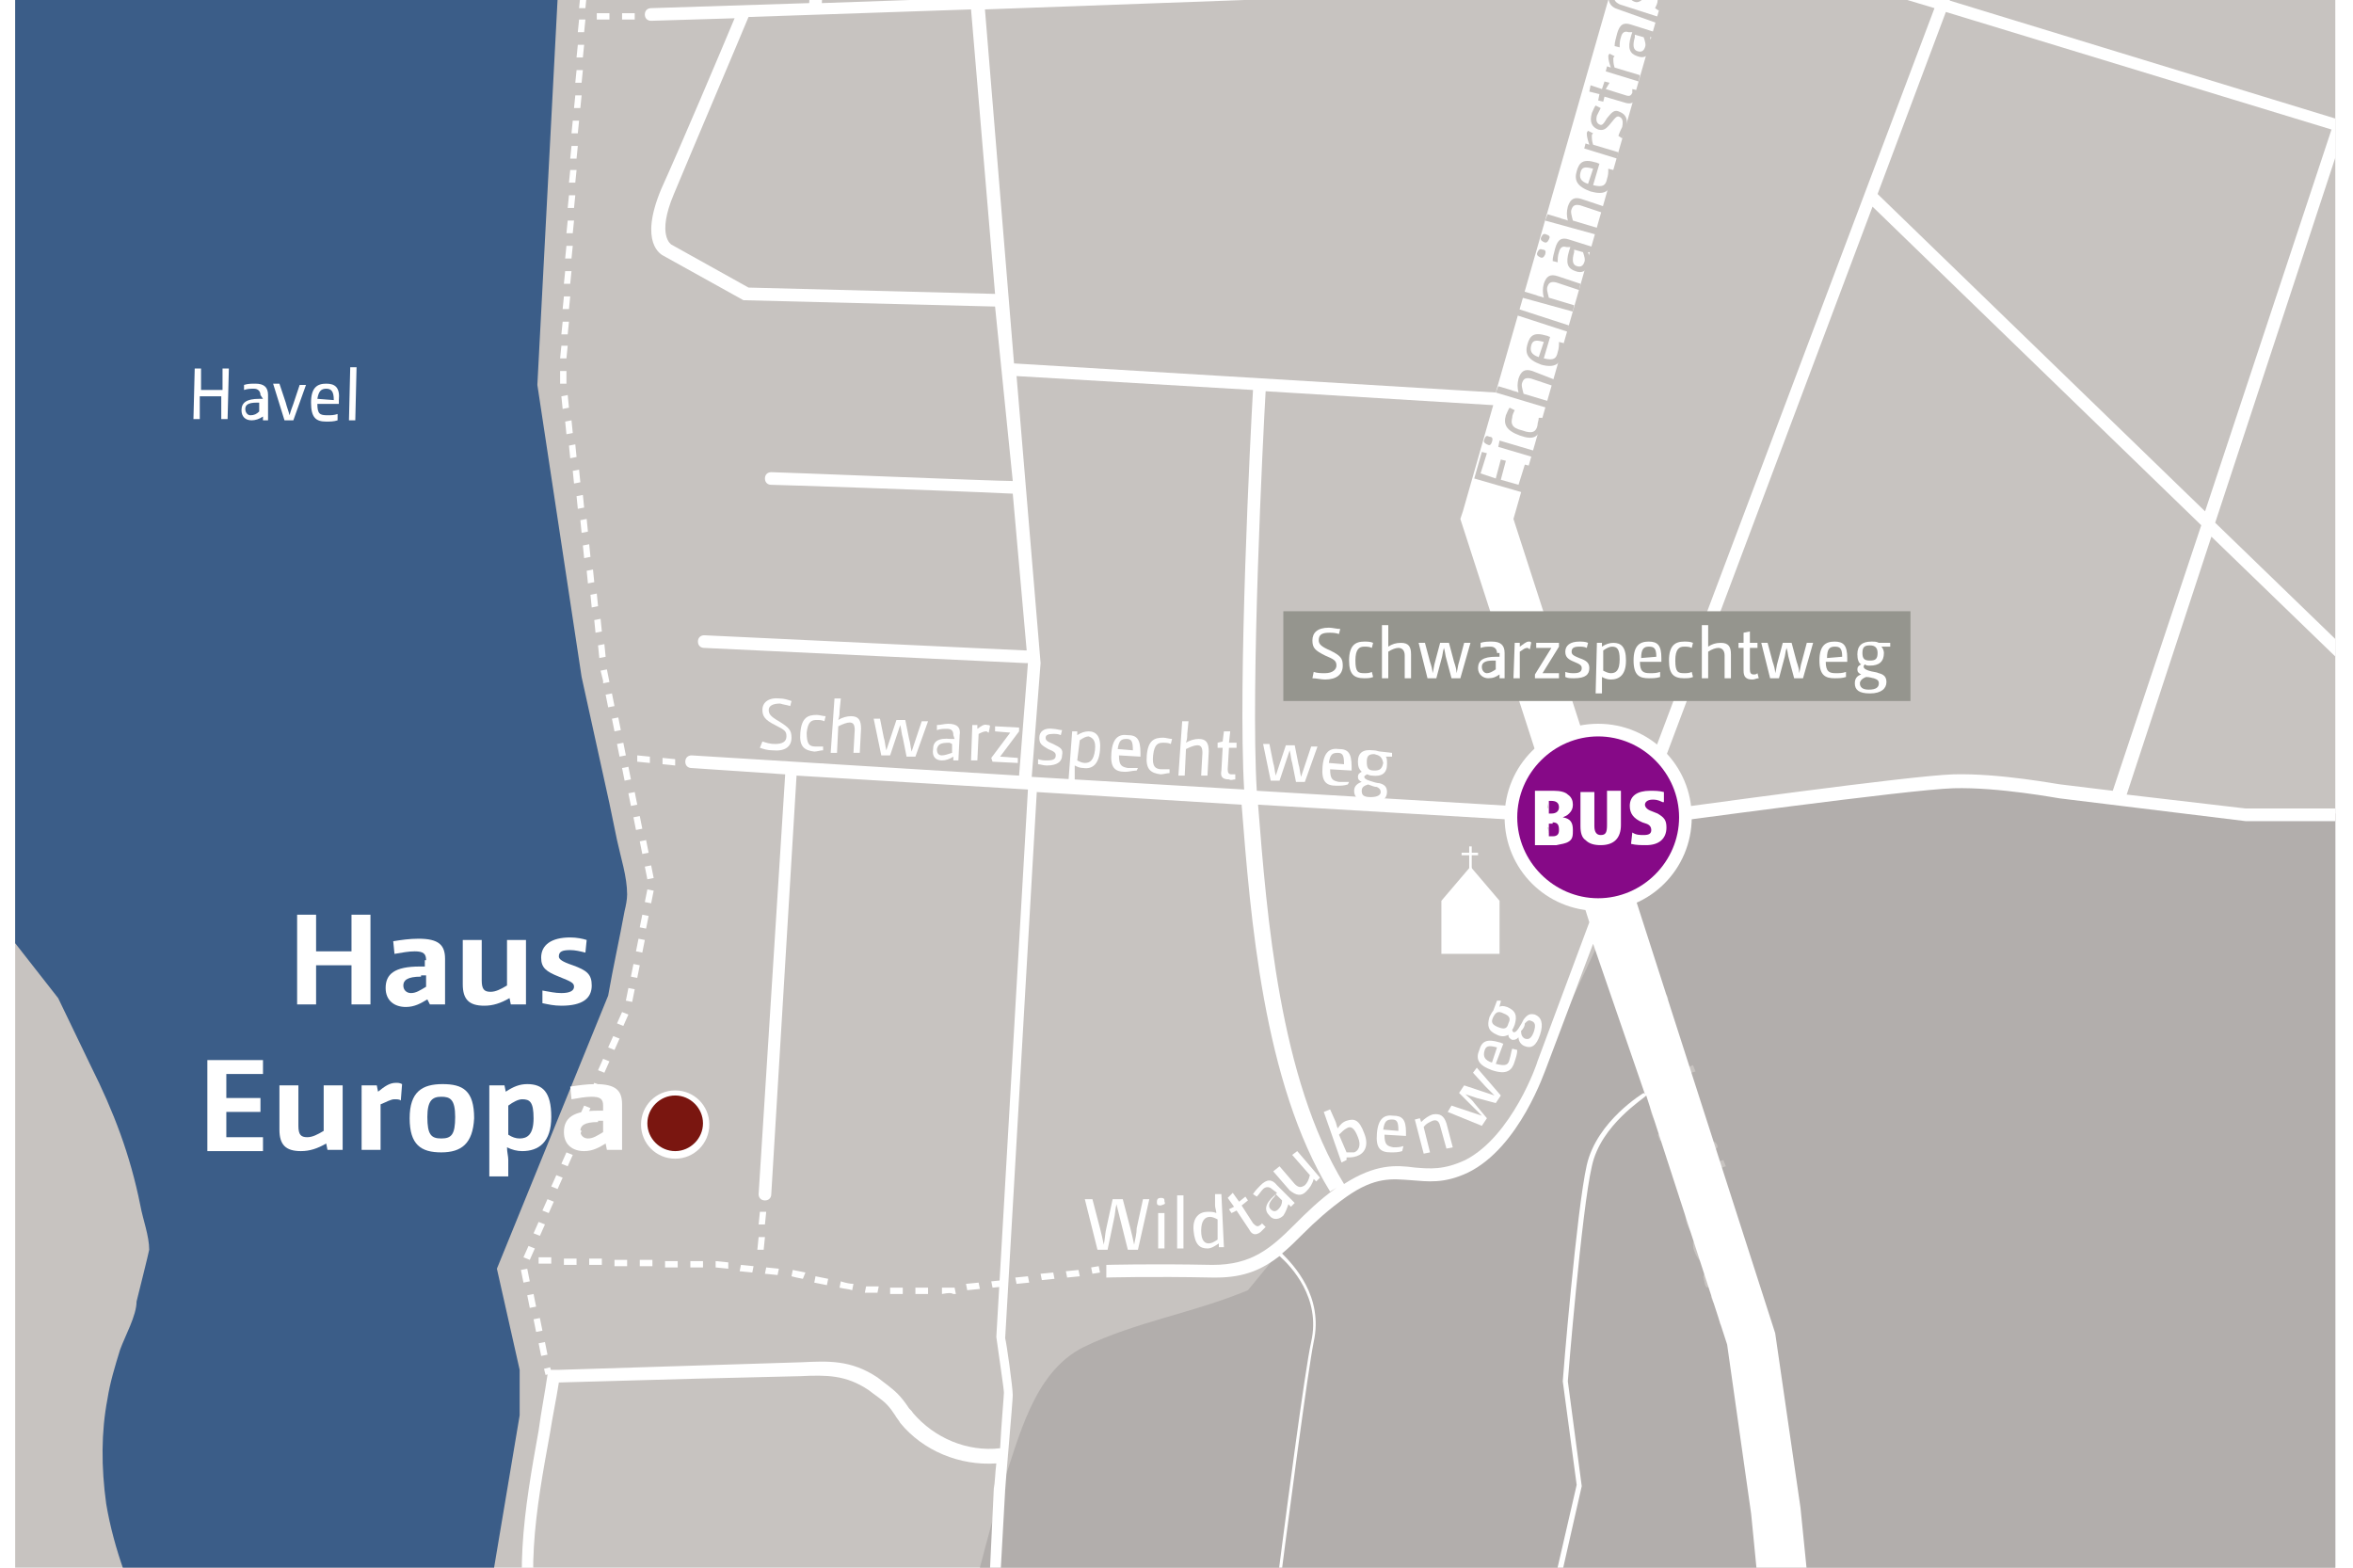 <?xml version="1.0" encoding="UTF-8"?>
<svg preserveAspectRatio="xMidYMid slice" width="800px" height="533px" xmlns="http://www.w3.org/2000/svg" xmlns:xlink="http://www.w3.org/1999/xlink" version="1.1" x="0px" y="0px" viewBox="0 0 186.1 147.9" style="enable-background:new 0 0 186.1 147.9;" xml:space="preserve">
<style type="text/css">
	.st0{clip-path:url(#SVGID_2_);}
	.st1{fill:none;}
	.st2{fill:#FFFFFF;}
	.st3{fill:#3B5D88;}
	.st4{fill:#C7C3C0;}
	.st5{fill:#7A1610;}
	.st6{fill:#860987;}
	.st7{fill:#95958E;}
	.st8{clip-path:url(#SVGID_4_);}
	.st9{fill:#B2AEAC;}
	.st10{clip-path:url(#SVGID_6_);}
	.st11{fill:#C7C3C0;stroke:#FFFFFF;stroke-width:0.5;stroke-miterlimit:10;}
	.st12{fill:none;stroke:#FFFFFF;stroke-width:4;stroke-miterlimit:10;}
	.st13{fill:none;stroke:#FFFFFF;stroke-miterlimit:10;}
	.st14{fill:none;stroke:#FFFFFF;stroke-linecap:round;stroke-miterlimit:10;}
	.st15{fill:none;stroke:#FFFFFF;stroke-linecap:round;stroke-linejoin:round;stroke-miterlimit:10;}
	.st16{fill:none;stroke:#FFFFFF;stroke-width:0.25;stroke-miterlimit:10;}
	.st17{fill:none;stroke:#FFFFFF;stroke-width:2;}
	.st18{fill:#7A1610;stroke:#FFFFFF;stroke-width:0.5;stroke-miterlimit:10;}
	.st19{fill:#7A1610;stroke:#FFFFFF;stroke-width:0.5;}
	.st20{fill:none;stroke:#FFFFFF;stroke-width:0.5;stroke-miterlimit:10;}
	.st21{fill:none;stroke:#FFFFFF;stroke-width:0.5;stroke-miterlimit:10;stroke-dasharray:0.994,0.994,0.994,0.994;}
	
		.st22{fill:none;stroke:#FFFFFF;stroke-width:0.5;stroke-miterlimit:10;stroke-dasharray:0.994,0.994,0.994,0.994,0.994,0.994;}
	.st23{fill:#FFFFFF;stroke:#FFFFFF;stroke-width:0.381;}
	.st24{fill:none;stroke:#FFFFFF;stroke-width:0.25;}
	.st25{fill:none;stroke:#FFFFFF;stroke-width:0.5;stroke-miterlimit:10;stroke-dasharray:1,1,1,1,1,1;}
</style>
<g id="Hintergrund">
</g>
<g id="Ebene_1">
	<g>
		<defs>
			<rect id="SVGID_3_" x="1.2" y="1.5" width="183.5" height="145.1"></rect>
		</defs>
		<clipPath id="SVGID_2_">
			<use xlink:href="#SVGID_3_" style="overflow:visible;"></use>
		</clipPath>
		<g class="st0">
			<g>
				<rect x="-2.2" y="-1.9" class="st4" width="190.3" height="152"></rect>
				<path class="st2" d="M188.4,150.4H-2.4V-2.1h190.8V150.4z M-1.9,149.9h189.8V-1.6H-1.9V149.9z"></path>
			</g>
			<g>
				<path class="st9" d="M189.6,76.3h-12.1l-23.1-2.5l-27.2,3.4l-0.9,9.6l-3.8,8.1l-4.1,7.4l-4.2,2.4h-5l-6.8,4.8      c0,0-3.7,4.5-3.7,4.5c-4.3,1.8-8.9,2.5-13,4.5c-4,2-5.1,7.2-6.5,11.2c-0.3,0.9-2.3,8.5-2.3,8.5l-5.2,13.9l121.2,2L189.6,76.3z"></path>
			</g>
			<g>
				<path class="st3" d="M-12.7-7.2h57.8l-2.6,49.6L46,65.5c0,0,2.2,10,2.2,10c0.2,1,0.4,1.9,0.6,2.9c0.3,1.4,0.8,2.9,0.8,4.3      c0,0.4-0.1,0.9-0.2,1.3c-0.4,2.2-0.9,4.4-1.3,6.7l-8.8,21.6l1.8,8v3.6l-2.3,13.7c0,0,2.5,8.1,2.5,8.1c1.3,4.1,3.1,8,5,11.8      c0.9,1.8,1.7,3.6,2.6,5.4c0.4,0.9,0.8,2.4,1.4,3.1c0,0,5.7,6.7,5.7,6.7l1,6.1l-28.8-9.6c0,0-4.9-4.7-5-4.8      c-1-0.9-1.3-3.3-1.6-4.6c-0.2-0.8-0.3-1.7-0.5-2.5c0-0.3,0-1-0.2-1.2c0,0-1.7-2-1.7-2l-1.9-1.2l-20-0.7v-3.6l18.5,0.8l0.9-1.4      l-1.2-1.3c-2.3-3.5-4.5-6.6-5.7-10.5c-0.6-1.7-1.1-3.5-1.4-5.3C8,128,8,125.2,8.5,122.6c0.2-1.3,0.6-2.6,1-3.9      c0.4-1.1,1.3-2.7,1.3-3.8c0,0,1-4,1-4.1c0-1.1-0.5-2.4-0.7-3.5c-0.8-4-2.1-7.4-3.9-11c0,0-2.6-5.4-2.6-5.4l-3.6-4.6l-3.5-3.4      L-12.7-7.2z"></path>
			</g>
			<g>
				<path class="st2" d="M15.4,41.1l0.5,0l0,1.7l1.7,0l0-1.7l0.5,0l-0.1,4l-0.5,0l0-1.8l-1.7,0l0,1.8l-0.5,0L15.4,41.1z"></path>
				<path class="st2" d="M20.6,43.2c0-0.3-0.2-0.5-0.5-0.5c-0.3,0-0.5,0-0.8,0.1l0-0.4c0.3-0.1,0.6-0.1,0.9-0.1c0.7,0,1,0.3,1,0.9      l0,2l-0.4,0l0-0.3c-0.3,0.2-0.6,0.3-0.9,0.3c-0.5,0-0.8-0.3-0.8-0.8c0-0.6,0.4-0.9,1.4-0.9l0.3,0L20.6,43.2z M20.3,43.8      c-0.7,0-0.9,0.2-0.9,0.5c0,0.3,0.2,0.5,0.4,0.5c0.3,0,0.5-0.1,0.7-0.3l0-0.7L20.3,43.8z"></path>
				<path class="st2" d="M21.6,42.3l0.5,0l0.5,1.5c0.1,0.4,0.2,0.6,0.3,1h0c0.1-0.4,0.2-0.6,0.3-0.9l0.5-1.5l0.5,0l-1,2.8l-0.7,0      L21.6,42.3z"></path>
				<path class="st2" d="M26.7,45.2c-0.3,0.1-0.6,0.1-0.9,0.1c-0.8,0-1.2-0.3-1.2-1.5c0-1.2,0.5-1.5,1.2-1.5c0.7,0,1.1,0.3,1,1.3      c0,0.1,0,0.2,0,0.3l-1.7,0c0,0.8,0.2,0.9,0.8,0.9c0.3,0,0.5,0,0.8-0.1L26.7,45.2z M26.4,43.6c0-0.7-0.2-0.9-0.6-0.9      c-0.4,0-0.6,0.2-0.7,0.8L26.4,43.6z"></path>
				<path class="st2" d="M27.7,41l0.5,0l-0.1,4.2l-0.5,0L27.7,41z"></path>
			</g>
			<g>
				<path class="st4" d="M130.3,86.1l0.6,2l-0.4,0.1l-0.5-1.5l-1.2,0.4l0.4,1.4l-0.4,0.1l-0.4-1.4l-1.7,0.6l-0.2-0.5L130.3,86.1z"></path>
				<path class="st4" d="M130.1,89.1l0.1,0.4l-0.3,0.1c0.3,0.2,0.5,0.4,0.6,0.6c0,0.1,0,0.2,0,0.2l-0.5,0.1c0-0.1,0-0.2,0-0.2      c0-0.2-0.2-0.3-0.5-0.5l-2,0.7l-0.2-0.5L130.1,89.1z"></path>
				<path class="st4" d="M130.7,90.9l0.2,0.5l-2.7,0.9l-0.2-0.5L130.7,90.9z M131.3,91c-0.1-0.2,0-0.3,0.2-0.4s0.3,0,0.4,0.2      c0.1,0.2,0,0.3-0.2,0.4C131.5,91.3,131.4,91.2,131.3,91z"></path>
				<path class="st4" d="M129.1,95c-0.2-0.3-0.3-0.5-0.4-0.8c-0.2-0.7-0.2-1.2,1-1.6c1.1-0.4,1.6,0,1.8,0.7s0.1,1.1-0.9,1.4      c-0.1,0-0.2,0.1-0.3,0.1l-0.5-1.6c-0.8,0.3-0.8,0.5-0.6,1c0.1,0.3,0.2,0.5,0.3,0.7L129.1,95z M130.5,94.2      c0.7-0.2,0.8-0.4,0.6-0.8c-0.1-0.4-0.4-0.6-1-0.4L130.5,94.2z"></path>
				<path class="st4" d="M130.2,97.5c-0.3-0.2-0.5-0.5-0.6-0.8c-0.2-0.6,0-1,1.1-1.4c1.1-0.3,1.6,0.1,1.8,0.7c0.1,0.2,0.1,0.5,0,0.7      l0,0c0.2-0.1,0.4-0.2,0.6-0.2l0.8-0.3l0.2,0.5l-4,1.3l-0.1-0.4L130.2,97.5z M132,96.8c0-0.2,0.1-0.4,0-0.6      c-0.1-0.4-0.4-0.6-1.2-0.4c-0.8,0.3-0.9,0.5-0.8,0.9c0.1,0.2,0.2,0.4,0.5,0.6L132,96.8z"></path>
				<path class="st4" d="M131,100.8c-0.2-0.3-0.3-0.5-0.4-0.8c-0.2-0.7-0.2-1.2,1-1.6c1.1-0.4,1.6,0,1.8,0.7      c0.2,0.7,0.1,1.1-0.9,1.4c-0.1,0-0.2,0.1-0.3,0.1l-0.5-1.6c-0.8,0.3-0.8,0.5-0.6,1c0.1,0.3,0.2,0.5,0.3,0.7L131,100.8z       M132.4,100c0.7-0.2,0.8-0.4,0.6-0.8c-0.1-0.4-0.4-0.5-1-0.4L132.4,100z"></path>
				<path class="st4" d="M133.9,100.8l0.1,0.4l-0.3,0.1c0.3,0.2,0.5,0.4,0.6,0.6c0,0.1,0,0.2,0,0.2l-0.5,0.1c0-0.1,0-0.2,0-0.2      c0-0.2-0.2-0.3-0.5-0.5l-2,0.7l-0.2-0.5L133.9,100.8z"></path>
				<path class="st4" d="M134.5,102.7l0.2,0.5L132,104l-0.2-0.5L134.5,102.7z M135.2,102.7c-0.1-0.2,0-0.3,0.2-0.4      c0.2-0.1,0.3,0,0.4,0.2c0.1,0.2,0,0.3-0.2,0.4C135.3,103,135.2,103,135.2,102.7z"></path>
				<path class="st4" d="M136.3,103.7l0.2,0.5l-2.5,0.8l1.5,0.6l0.2,0.6l-1.6-0.7l-1.1,1.6l-0.2-0.6l1-1.4l-1.3,0.4l-0.2-0.5      L136.3,103.7z"></path>
				<path class="st4" d="M133.8,109.5c-0.2-0.3-0.3-0.5-0.4-0.8c-0.2-0.7-0.2-1.2,1-1.6c1.1-0.4,1.6,0,1.8,0.7      c0.2,0.7,0.1,1.1-0.9,1.4c-0.1,0-0.2,0.1-0.3,0.1l-0.5-1.6c-0.8,0.3-0.8,0.5-0.6,1c0.1,0.3,0.2,0.5,0.3,0.7L133.8,109.5z       M135.2,108.6c0.7-0.2,0.8-0.4,0.6-0.8c-0.1-0.4-0.4-0.5-1-0.4L135.2,108.6z"></path>
				<path class="st4" d="M134.4,110.1c0,0.3,0.1,0.5,0.1,0.7c0.1,0.4,0.4,0.6,0.6,0.5c0.2-0.1,0.2-0.2,0.3-0.8c0-0.6,0.1-0.8,0.5-1      c0.5-0.2,0.9,0.1,1.1,0.8c0.1,0.2,0.1,0.5,0.1,0.7l-0.4,0.1c0-0.2,0-0.4-0.1-0.6c-0.1-0.4-0.3-0.5-0.5-0.4      c-0.2,0.1-0.2,0.2-0.3,0.7c0,0.6-0.1,0.9-0.6,1c-0.5,0.2-0.9-0.1-1.2-0.9c-0.1-0.2-0.1-0.5-0.1-0.7L134.4,110.1z"></path>
				<path class="st4" d="M137.4,111.8l0.8-0.3l0.2,0.5l-0.9,0.3l0.2,0.6l-0.4,0.1l-0.2-0.6l-1.6,0.5c-0.3,0.1-0.3,0.2-0.3,0.4      c0,0.1,0.1,0.2,0.2,0.3l-0.4,0.2c-0.1-0.1-0.2-0.3-0.2-0.5c-0.2-0.5,0-0.7,0.4-0.9l1.7-0.6l-0.1-0.4l0.4-0.1L137.4,111.8z"></path>
				<path class="st4" d="M138,113.6l0.1,0.4l-0.3,0.1c0.3,0.2,0.5,0.4,0.6,0.6c0,0.1,0,0.2,0,0.2L138,115c0-0.1,0-0.2,0-0.2      c0-0.2-0.2-0.3-0.5-0.5l-2,0.7l-0.2-0.5L138,113.6z"></path>
				<path class="st4" d="M136,116.5c-0.1-0.3,0-0.3,0.2-0.4c0.2-0.1,0.3,0,0.4,0.2c0.1,0.3,0,0.3-0.2,0.4      C136.1,116.8,136,116.7,136,116.5z"></path>
			</g>
			<g>
				<path class="st2" d="M60.3,70.6c0.3,0.1,0.6,0.2,1,0.2c0.6,0,0.9-0.2,0.9-0.6c0-0.4-0.1-0.5-0.9-0.9c-0.8-0.4-1-0.7-1-1.2      c0-0.6,0.5-1,1.4-0.9c0.3,0,0.6,0.1,0.9,0.2l-0.1,0.4c-0.3-0.1-0.5-0.1-0.8-0.2c-0.6,0-0.9,0.2-0.9,0.5c0,0.3,0.1,0.5,0.8,0.9      c0.8,0.5,1,0.7,1,1.3c0,0.7-0.5,1.1-1.5,1c-0.4,0-0.7-0.1-1-0.2L60.3,70.6z"></path>
				<path class="st2" d="M65.1,71.3c-0.2,0-0.5,0.1-0.7,0.1c-0.8-0.1-1.2-0.4-1.1-1.5c0.1-1.2,0.6-1.4,1.3-1.4      c0.2,0,0.5,0.1,0.7,0.1L65.2,69c-0.2-0.1-0.4-0.1-0.6-0.1c-0.4,0-0.7,0.1-0.8,1C63.8,70.8,64,71,64.5,71c0.2,0,0.4,0,0.6,0      L65.1,71.3z"></path>
				<path class="st2" d="M66,67.2l0.5,0l-0.1,1c0,0.2,0,0.4-0.1,0.7l0,0c0.3-0.2,0.7-0.3,1-0.3c0.6,0,0.8,0.3,0.8,1l-0.1,1.9l-0.5,0      l0.1-1.8c0-0.4-0.1-0.6-0.4-0.6c-0.2,0-0.5,0.1-0.9,0.3l-0.1,2.1l-0.5,0L66,67.2z"></path>
				<path class="st2" d="M69.1,68.8l0.5,0l0.3,1.5c0.1,0.3,0.1,0.6,0.2,1h0c0.1-0.3,0.2-0.6,0.3-0.9l0.5-1.5l0.7,0l0.3,1.5      c0.1,0.3,0.1,0.6,0.2,1h0c0.1-0.3,0.2-0.6,0.3-0.9l0.5-1.5l0.5,0l-1,2.8l-0.7,0l-0.3-1.5c-0.1-0.3-0.1-0.6-0.2-1h0      c-0.1,0.3-0.2,0.6-0.3,0.9l-0.5,1.5l-0.7,0L69.1,68.8z"></path>
				<path class="st2" d="M75.4,70.1c0-0.3-0.1-0.5-0.5-0.5c-0.3,0-0.5,0-0.8,0.1l0-0.4c0.3,0,0.6-0.1,0.9-0.1c0.7,0,1,0.3,0.9,0.9      l-0.1,2l-0.4,0l0-0.3c-0.3,0.2-0.6,0.3-0.9,0.3c-0.5,0-0.8-0.3-0.7-0.9c0-0.6,0.4-0.9,1.4-0.8l0.3,0L75.4,70.1z M75.1,70.7      c-0.7,0-0.9,0.1-1,0.5c0,0.3,0.1,0.5,0.4,0.5c0.2,0,0.5-0.1,0.8-0.2l0-0.7L75.1,70.7z"></path>
				<path class="st2" d="M76.9,69.3l0.4,0l0,0.3c0.3-0.2,0.5-0.4,0.8-0.3c0.1,0,0.2,0,0.2,0.1l-0.1,0.5c-0.1,0-0.1-0.1-0.2-0.1      c-0.2,0-0.4,0.1-0.6,0.2l-0.1,2.1l-0.5,0L76.9,69.3z"></path>
				<path class="st2" d="M78.4,71.9l1.5-2l-1.2-0.1l0-0.4l1.9,0.1l0,0.3l-1.5,2l1.4,0.1l0,0.4l-2-0.1L78.4,71.9z"></path>
				<path class="st2" d="M82.1,72c0.3,0.1,0.5,0.1,0.7,0.1c0.5,0,0.7-0.1,0.7-0.4c0-0.2-0.1-0.3-0.6-0.5c-0.5-0.3-0.7-0.4-0.7-0.9      c0-0.5,0.4-0.8,1.1-0.7c0.2,0,0.5,0.1,0.7,0.1l-0.1,0.4c-0.2-0.1-0.4-0.1-0.6-0.1c-0.4,0-0.6,0.1-0.6,0.3c0,0.2,0.1,0.3,0.6,0.5      c0.6,0.3,0.8,0.4,0.7,0.9c0,0.5-0.4,0.8-1.2,0.8c-0.3,0-0.5-0.1-0.7-0.1L82.1,72z"></path>
				<path class="st2" d="M84.8,69.8l0.4,0l0,0.3c0.3-0.2,0.6-0.3,0.9-0.3c0.6,0,1,0.4,0.9,1.5c-0.1,1.1-0.6,1.5-1.3,1.4      c-0.3,0-0.5-0.1-0.7-0.2l0,0c0,0.2,0,0.4,0,0.6l0,0.7l-0.5,0L84.8,69.8z M85.2,72.1c0.2,0.1,0.4,0.2,0.6,0.2      c0.4,0,0.7-0.2,0.8-1c0.1-0.8-0.2-1-0.5-1.1c-0.2,0-0.4,0.1-0.7,0.3L85.2,72.1z"></path>
				<path class="st2" d="M89.9,72.9c-0.3,0-0.6,0.1-0.9,0.1c-0.8,0-1.2-0.3-1.1-1.5c0.1-1.2,0.6-1.5,1.3-1.4c0.7,0,1,0.3,1,1.4      c0,0.1,0,0.2,0,0.3l-1.7-0.1c0,0.8,0.2,0.9,0.7,1c0.3,0,0.5,0,0.8,0L89.9,72.9z M89.6,71.3c0-0.7-0.1-0.9-0.5-0.9      c-0.4,0-0.6,0.1-0.7,0.8L89.6,71.3z"></path>
				<path class="st2" d="M92.5,73.1c-0.2,0-0.5,0.1-0.7,0.1c-0.8-0.1-1.2-0.4-1.1-1.5c0.1-1.2,0.6-1.4,1.3-1.4      c0.2,0,0.5,0.1,0.7,0.1l-0.1,0.4c-0.2-0.1-0.4-0.1-0.6-0.1c-0.4,0-0.7,0.1-0.8,1c-0.1,0.9,0.2,1.1,0.7,1.1c0.2,0,0.4,0,0.6,0      L92.5,73.1z"></path>
				<path class="st2" d="M93.5,69l0.5,0l-0.1,1c0,0.2,0,0.4-0.1,0.7l0,0c0.3-0.2,0.7-0.3,1-0.3c0.6,0,0.8,0.3,0.8,1l-0.1,1.9l-0.5,0      l0.1-1.8c0-0.4-0.1-0.6-0.4-0.6c-0.2,0-0.5,0.1-0.9,0.3l-0.1,2.1l-0.5,0L93.5,69z"></path>
				<path class="st2" d="M96.7,70.6l0.1-0.8l0.5,0l-0.1,0.9l0.6,0l0,0.4l-0.6,0l-0.1,1.7c0,0.3,0.1,0.4,0.3,0.4c0.1,0,0.2,0,0.3,0      l0,0.4c-0.2,0-0.3,0.1-0.5,0c-0.5,0-0.7-0.2-0.6-0.7l0.1-1.8l-0.4,0l0-0.4L96.7,70.6z"></path>
				<path class="st2" d="M99.9,70.8l0.5,0l0.3,1.5c0.1,0.3,0.1,0.6,0.2,1h0c0.1-0.3,0.2-0.6,0.3-0.9l0.5-1.5l0.7,0l0.3,1.5      c0.1,0.3,0.1,0.6,0.2,1h0c0.1-0.3,0.2-0.6,0.3-0.9l0.5-1.5l0.5,0l-1,2.8l-0.7,0l-0.3-1.5c-0.1-0.3-0.1-0.6-0.2-1h0      c-0.1,0.3-0.2,0.6-0.3,0.9l-0.5,1.5l-0.7,0L99.9,70.8z"></path>
				<path class="st2" d="M106.6,74c-0.3,0.1-0.6,0.1-0.9,0.1c-0.8,0-1.2-0.3-1.1-1.5c0.1-1.2,0.6-1.5,1.3-1.4c0.7,0,1,0.3,1,1.4      c0,0.1,0,0.2,0,0.3l-1.7-0.1c0,0.8,0.2,0.9,0.7,1c0.3,0,0.5,0,0.8,0L106.6,74z M106.3,72.4c0-0.7-0.1-0.9-0.5-0.9      c-0.4,0-0.6,0.1-0.7,0.8L106.3,72.4z"></path>
				<path class="st2" d="M110.1,71.8c-0.2,0-0.3,0-0.5,0c0.1,0.1,0.1,0.3,0.1,0.6c0,0.7-0.4,1-1.2,0.9c-0.2,0-0.3-0.1-0.4-0.1      c-0.1,0.1-0.2,0.1-0.2,0.2c0,0.1,0.1,0.2,0.4,0.3c0.3,0.1,0.6,0.2,0.8,0.2c0.4,0.1,0.6,0.3,0.6,0.7c0,0.5-0.4,0.9-1.4,0.8      c-0.9-0.1-1.2-0.4-1.2-0.9c0-0.4,0.3-0.6,0.6-0.7c-0.2-0.1-0.3-0.2-0.3-0.4c0-0.2,0.1-0.3,0.3-0.4c-0.2-0.2-0.3-0.4-0.3-0.8      c0-0.7,0.4-1,1.2-0.9c0.3,0,0.4,0.1,0.6,0.1l0.9,0.1L110.1,71.8z M108.2,74c-0.3,0.1-0.5,0.2-0.5,0.5c0,0.3,0.1,0.5,0.7,0.5      c0.6,0,0.8-0.2,0.8-0.4c0-0.2-0.1-0.3-0.3-0.4C108.7,74.2,108.5,74.1,108.2,74z M108.7,71.6c-0.4,0-0.6,0.1-0.6,0.6      c0,0.5,0.1,0.7,0.6,0.7c0.4,0,0.6-0.1,0.7-0.6C109.3,71.8,109.1,71.7,108.7,71.6z"></path>
			</g>
			<g>
				<path class="st2" d="M23.5,84.3H25v2.9h2.8v-2.9h1.5v7.1h-1.5v-3.1H25v3.1h-1.5V84.3z"></path>
				<path class="st2" d="M33.7,87.9c0-0.5-0.2-0.7-0.9-0.7c-0.5,0-1,0.1-1.6,0.2l-0.1-1c0.6-0.1,1.3-0.2,2-0.2      c1.6,0,2.1,0.5,2.1,1.6v3.6h-1.2L33.8,91c-0.5,0.3-1,0.6-1.7,0.6c-0.9,0-1.6-0.5-1.6-1.5c0-1.1,0.7-1.7,2.7-1.7h0.4V87.9z       M33.3,89.2c-1.1,0-1.4,0.3-1.4,0.7c0,0.4,0.3,0.6,0.6,0.6c0.4,0,0.7-0.2,1.2-0.5v-0.9H33.3z"></path>
				<path class="st2" d="M38.1,86.3v3.2c0,0.7,0.2,0.9,0.7,0.9c0.4,0,0.8-0.2,1.3-0.5v-3.6h1.5v5.1h-1.2l-0.1-0.5      c-0.7,0.4-1.3,0.6-2,0.6c-1.2,0-1.7-0.5-1.7-1.7v-3.5H38.1z"></path>
				<path class="st2" d="M42.9,90.3c0.6,0.1,1,0.2,1.5,0.2c0.7,0,1-0.2,1-0.5c0-0.3-0.2-0.4-1.2-0.8c-1-0.4-1.4-0.7-1.4-1.5      c0-1,0.8-1.6,2.3-1.6c0.5,0,1,0.1,1.3,0.2l-0.1,1c-0.4-0.1-0.8-0.2-1.2-0.2c-0.6,0-0.9,0.1-0.9,0.5c0,0.2,0.2,0.4,1.1,0.7      c1.1,0.4,1.5,0.7,1.5,1.6c0,1-0.7,1.6-2.4,1.6c-0.6,0-1-0.1-1.5-0.2L42.9,90.3z"></path>
				<path class="st2" d="M16.4,95.8h4.4v1.1h-2.9v1.9h2.7v1.1h-2.7v2h2.9v1.1h-4.4V95.8z"></path>
				<path class="st2" d="M23.6,97.8v3.2c0,0.7,0.2,0.9,0.7,0.9c0.4,0,0.8-0.2,1.3-0.5v-3.6h1.5v5.1h-1.2l-0.1-0.5      c-0.7,0.4-1.3,0.6-2,0.6c-1.2,0-1.7-0.5-1.7-1.7v-3.5H23.6z"></path>
				<path class="st2" d="M28.6,97.8h1.2l0.1,0.5c0.5-0.4,0.9-0.7,1.4-0.7c0.2,0,0.3,0,0.5,0.1L31.7,99c-0.1-0.1-0.3-0.1-0.5-0.1      c-0.3,0-0.6,0.2-1.1,0.4v3.6h-1.5V97.8z"></path>
				<path class="st2" d="M34.9,103.1c-1.6,0-2.5-0.6-2.5-2.7c0-2.1,1-2.7,2.6-2.7c1.6,0,2.5,0.5,2.5,2.7      C37.4,102.4,36.5,103.1,34.9,103.1z M34.9,98.7c-0.7,0-1.1,0.3-1.1,1.6c0,1.4,0.3,1.7,1.1,1.7s1.1-0.3,1.1-1.7      S35.6,98.7,34.9,98.7z"></path>
				<path class="st2" d="M38.7,97.8h1.2l0.1,0.5c0.6-0.4,1.1-0.6,1.7-0.6c1.2,0,1.9,0.6,1.9,2.6c0,2-1,2.7-2.3,2.7      c-0.4,0-0.8-0.1-1.2-0.3l0,0c0,0.4,0.1,0.7,0.1,1v1.3h-1.5V97.8z M40.2,101.7c0.3,0.2,0.6,0.3,0.9,0.3c0.6,0,1.1-0.3,1.1-1.6      c0-1.3-0.3-1.5-0.9-1.5c-0.3,0-0.7,0.2-1.1,0.5V101.7z"></path>
				<path class="st2" d="M47.7,99.4c0-0.5-0.2-0.7-0.9-0.7c-0.5,0-1,0.1-1.6,0.2l-0.1-1c0.6-0.1,1.3-0.2,2-0.2      c1.6,0,2.1,0.5,2.1,1.6v3.6H48l-0.1-0.5c-0.5,0.3-1,0.6-1.7,0.6c-0.9,0-1.6-0.5-1.6-1.5c0-1.1,0.7-1.7,2.7-1.7h0.4V99.4z       M47.3,100.7c-1.1,0-1.4,0.3-1.4,0.7c0,0.4,0.3,0.6,0.6,0.6c0.4,0,0.7-0.2,1.2-0.5v-0.9H47.3z"></path>
			</g>
			<g>
				<g>
					<path class="st5" d="M53.4,102.6c1,0,1.8-0.8,1.8-1.8c0-1-0.8-1.8-1.8-1.8c-1,0-1.8,0.8-1.8,1.8       C51.6,101.8,52.4,102.6,53.4,102.6"></path>
					<path class="st2" d="M53.4,102.9c-1.1,0-2-0.9-2-2s0.9-2,2-2c1.1,0,2.1,0.9,2.1,2S54.5,102.9,53.4,102.9z M53.4,99.3       c-0.9,0-1.5,0.7-1.5,1.5s0.7,1.5,1.5,1.5c0.9,0,1.6-0.7,1.6-1.5S54.2,99.3,53.4,99.3z"></path>
				</g>
				<g>
					<circle class="st5" cx="53.4" cy="100.8" r="2.5"></circle>
					<path class="st2" d="M53.4,103.6c-1.5,0-2.7-1.2-2.7-2.7s1.2-2.7,2.7-2.7s2.7,1.2,2.7,2.7S54.9,103.6,53.4,103.6z M53.4,98.6       c-1.2,0-2.2,1-2.2,2.2s1,2.2,2.2,2.2c1.2,0,2.2-1,2.2-2.2S54.6,98.6,53.4,98.6z"></path>
				</g>
			</g>
			<g>
				<g>
					<path class="st2" d="M46.8,2.6l-0.5,0l0.1-1l0.5,0L46.8,2.6z M46.9,0.6l-0.5,0l0.1-1l0.5,0L46.9,0.6z"></path>
				</g>
				<g>
					<path class="st2" d="M42.8,119.2l-0.2-1l0.5-0.1l0.2,1L42.8,119.2z M42.4,117.3l-0.2-1l0.5-0.1l0.2,1L42.4,117.3z M41.9,115.4       l-0.2-1l0.5-0.1l0.2,1L41.9,115.4z M41.4,113.4l-0.2-1l0.5-0.1l0.2,1L41.4,113.4z M41.9,111.6l-0.5-0.2l0.4-0.9l0.5,0.2       L41.9,111.6z M42.7,109.7l-0.5-0.2l0.4-0.9l0.5,0.2L42.7,109.7z M43.4,107.9l-0.5-0.2l0.4-0.9l0.5,0.2L43.4,107.9z M44.1,106       l-0.5-0.2l0.4-0.9l0.5,0.2L44.1,106z M44.9,104.2l-0.5-0.2l0.4-0.9l0.5,0.2L44.9,104.2z M45.6,102.3l-0.5-0.2l0.4-0.9l0.5,0.2       L45.6,102.3z M46.3,100.5l-0.5-0.2l0.4-0.9l0.5,0.2L46.3,100.5z M47.1,98.7l-0.5-0.2l0.4-0.9l0.5,0.2L47.1,98.7z M47.8,96.8       l-0.5-0.2l0.4-0.9l0.5,0.2L47.8,96.8z M48.6,95l-0.5-0.2l0.4-0.9l0.5,0.2L48.6,95z M49.3,93.1l-0.5-0.2l0.4-0.9l0.5,0.2       L49.3,93.1z M50,91.2l-0.5-0.1l0.2-1l0.5,0.1L50,91.2z M50.4,89.3l-0.5-0.1l0.2-1l0.5,0.1L50.4,89.3z M50.8,87.3l-0.5-0.1       l0.2-1l0.5,0.1L50.8,87.3z M51.1,85.4l-0.5-0.1l0.2-1l0.5,0.1L51.1,85.4z M51.5,83.4L51,83.3l0.2-1l0.5,0.1L51.5,83.4z        M51.2,81.5l-0.2-1l0.5-0.1l0.2,1L51.2,81.5z M50.8,79.5l-0.2-1l0.5-0.1l0.2,1L50.8,79.5z M50.3,77.6l-0.2-1l0.5-0.1l0.2,1       L50.3,77.6z M49.9,75.7l-0.2-1l0.5-0.1l0.2,1L49.9,75.7z M49.4,73.7l-0.2-1l0.5-0.1l0.2,1L49.4,73.7z M49,71.8l-0.2-1l0.5-0.1       l0.2,1L49,71.8z M48.6,69.8l-0.2-1l0.5-0.1l0.2,1L48.6,69.8z M48.1,67.9l-0.2-1l0.5-0.1l0.2,1L48.1,67.9z M47.7,66l0-0.2       L47.5,65l0.5-0.1l0.2,1L47.7,66z M47.4,64l-0.1-1l0.5-0.1l0.1,1L47.4,64z M47.1,62L47,61l0.5-0.1l0.1,1L47.1,62z M46.8,60       l-0.1-1l0.5-0.1l0.1,1L46.8,60z M46.5,58.1l-0.1-1l0.5-0.1l0.1,1L46.5,58.1z M46.2,56.1l-0.1-1l0.5-0.1l0.1,1L46.2,56.1z        M46,54.1l-0.1-1l0.5-0.1l0.1,1L46,54.1z M45.7,52.2l-0.1-1l0.5-0.1l0.1,1L45.7,52.2z M45.4,50.2l-0.1-1l0.5-0.1l0.1,1       L45.4,50.2z M45.1,48.2l-0.1-1l0.5-0.1l0.1,1L45.1,48.2z M44.8,46.3l-0.1-1l0.5-0.1l0.1,1L44.8,46.3z M44.5,44.3l-0.1-1       l0.5-0.1l0.1,1L44.5,44.3z M44.3,42.3l0-0.2l0-0.8l0.5,0l0,0.8l0,0.2L44.3,42.3z M44.8,40.3l-0.5,0l0.1-1l0.5,0L44.8,40.3z        M44.9,38.4l-0.5,0l0.1-1l0.5,0L44.9,38.4z M45,36.4l-0.5,0l0.1-1l0.5,0L45,36.4z M45.1,34.4l-0.5,0l0.1-1l0.5,0L45.1,34.4z        M45.2,32.4l-0.5,0l0.1-1l0.5,0L45.2,32.4z M45.3,30.4l-0.5,0l0.1-1l0.5,0L45.3,30.4z M45.4,28.4l-0.5,0l0.1-1l0.5,0L45.4,28.4       z M45.5,26.4l-0.5,0l0.1-1l0.5,0L45.5,26.4z M45.6,24.5l-0.5,0l0.1-1l0.5,0L45.6,24.5z M45.7,22.5l-0.5,0l0.1-1l0.5,0       L45.7,22.5z M45.9,20.5l-0.5,0l0.1-1l0.5,0L45.9,20.5z M46,18.5l-0.5,0l0.1-1l0.5,0L46,18.5z M46.1,16.5l-0.5,0l0.1-1l0.5,0       L46.1,16.5z M46.2,14.5l-0.5,0l0.1-1l0.5,0L46.2,14.5z M46.3,12.6l-0.5,0l0.1-1l0.5,0L46.3,12.6z M46.4,10.6l-0.5,0l0.1-1       l0.5,0L46.4,10.6z M46.5,8.6l-0.5,0l0.1-1l0.5,0L46.5,8.6z M46.6,6.6l-0.5,0l0.1-1l0.5,0L46.6,6.6z M46.7,4.6l-0.5,0l0.1-1       l0.5,0L46.7,4.6z"></path>
				</g>
				<g>
					
						<rect x="43.1" y="120.1" transform="matrix(0.971 -0.24 0.24 0.971 -27.647 13.944)" class="st2" width="0.5" height="0.5"></rect>
				</g>
			</g>
			<g>
				<g>
					<polygon class="st2" points="118.4,87.2 114.2,87.2 114.2,83.2 116.3,80.7 118.4,83.2      "></polygon>
					<path class="st2" d="M118.6,87.4H114v-4.2l2.3-2.7l2.3,2.7V87.4z M114.4,87h3.8v-3.7l-1.9-2.3l-1.9,2.3V87z"></path>
				</g>
				<g>
					<rect x="116.2" y="78.9" class="st2" width="0.2" height="2.6"></rect>
				</g>
				<g>
					<rect x="115.6" y="79.4" class="st2" width="1.3" height="0.2"></rect>
				</g>
			</g>
			<g>
				<path class="st2" d="M73.4,114.3l-1,0l0-0.5l1,0V114.3z M74.5,114.3l0-0.5c0.6,0,0.7,0,0.8,0l0.2,0l0.1,0.5l-0.2,0      C75.2,114.2,75.1,114.2,74.5,114.3z M71.4,114.3l-1,0l0-0.5l1,0L71.4,114.3z M69.4,114.2l-0.9,0c0,0-0.1,0-0.1,0l0.1-0.5l0.1,0      l0.9,0L69.4,114.2z M76.5,114l-0.1-0.5l1-0.1l0.1,0.5L76.5,114z M67.4,114c-0.3-0.1-0.6-0.1-1-0.2l0.1-0.5      c0.3,0.1,0.7,0.2,1,0.2L67.4,114z M78.5,113.8l-0.1-0.5l1-0.1l0.1,0.5L78.5,113.8z M65.4,113.6l-1-0.2l0.1-0.5l1,0.2L65.4,113.6      z M80.4,113.5l-0.1-0.5l1-0.1l0.1,0.5L80.4,113.5z M82.4,113.2l-0.1-0.5l1-0.1l0.1,0.5L82.4,113.2z M63.5,113.1L63,113l-0.4-0.1      l0.1-0.5l0.5,0.1l0.5,0.1L63.5,113.1z M84.4,113l-0.1-0.5l1-0.1l0.1,0.5L84.4,113z M61.5,112.8l-1-0.1l0.1-0.5l1,0.1L61.5,112.8      z M86.4,112.7l-0.1-0.5l0.6-0.1l0.1,0.5L86.4,112.7z M59.5,112.6l-1-0.1l0.1-0.5l1,0.1L59.5,112.6z M57.6,112.3l-1-0.1l0-0.5      l0,0l1,0.1L57.6,112.3z M55.6,112.2l-1,0l0-0.5l1,0L55.6,112.2z M53.6,112.2l-1,0l0-0.5l1,0L53.6,112.2z M51.6,112.1l-1,0l0-0.5      l1,0L51.6,112.1z M49.6,112.1l-1,0l0-0.5l1,0L49.6,112.1z M47.6,112l-1,0l0-0.5l1,0L47.6,112z M45.6,112l-1,0l0-0.5l1,0      L45.6,112z M43.6,111.9l-1,0l0-0.5l1,0L43.6,111.9z"></path>
			</g>
			<g>
				<path class="st2" d="M60.4,110.8l-0.5,0l0.1-1l0.5,0L60.4,110.8z M60.5,108.8l-0.5,0l0.1-1l0.5,0L60.5,108.8z"></path>
			</g>
			<g>
				<path class="st2" d="M53.4,72.5l-1-0.1l0-0.5l1,0.1L53.4,72.5z M51.4,72.3l-1-0.1l0-0.5l1,0.1L51.4,72.3z"></path>
			</g>
			<g>
				<path class="st2" d="M47.2,13.5l0-0.5l1,0l0,0.5L47.2,13.5z M49.2,13.5l0-0.5l1,0l0,0.5L49.2,13.5z"></path>
			</g>
			<path class="st2" d="M202.5,81.1l0.7-0.7l-28-27.1l10.1-30.7l7.5,2.3c0,0,0.1,0,0.1,0c0.2,0,0.4-0.1,0.5-0.4     c0.1-0.3-0.1-0.5-0.3-0.6L154.2,12l6.1-16.1l-0.9-0.4l-6.1,16.2l-9.1-2.8l-0.1,0L133,9.7l9.4-11.3l-3.1-2.6l-8.3,10l-2.4-14     l-3.9,0.7l3,17.5L65,12.2l1.2-22l-1-0.1L64,12.2l-12.5,0.4c-0.3,0-0.5,0.2-0.5,0.5s0.2,0.5,0.5,0.5l6.6-0.2     c-1,2.4-4.3,10.2-5.8,13.5c-1.8,4.3,0,5.2,0.2,5.3l6.3,3.5l19.9,0.5L80.1,50c-1.4,0-18.5-0.7-19.1-0.7c-0.3,0-0.5,0.2-0.5,0.5     s0.2,0.5,0.5,0.5c0.4,0,12.7,0.4,19.1,0.7c0,0,0,0,0,0c0,0,0,0,0,0l1.1,12.4c0,0,0,0-0.1,0l-25.4-1.2c-0.3,0-0.5,0.2-0.5,0.5     c0,0.3,0.2,0.5,0.5,0.5l25.4,1.2c0,0,0,0,0,0c0.1,0,0.1,0,0.2,0l0,0l-0.7,8.9l-25.9-1.6c-0.3,0-0.5,0.2-0.5,0.5     c0,0.3,0.2,0.5,0.5,0.5l7.4,0.5L60,106.4c0,0.3,0.2,0.5,0.5,0.5c0,0,0,0,0,0c0.3,0,0.5-0.2,0.5-0.5L63,73.3l18.3,1.1l-2.5,43.3     c0.2,1.5,0.6,4.1,0.6,4.4c0,0.3-0.2,2.4-0.3,4.4c-2.6,0.3-5.2-0.8-6.9-2.8c-0.1-0.2-0.3-0.3-0.4-0.5c-0.2-0.3-0.5-0.7-0.8-1     c-0.5-0.5-1.1-0.9-1.6-1.3c-2.1-1.4-3.9-1.3-6-1.2l-19.2,0.6l-0.8,0l-0.1,0.4c-0.2,1.4-0.5,2.9-0.7,4.4     c-1.1,6.1-2.2,12.4-0.3,18.2c0.9,2.6,2.1,5.1,3.3,7.6c0.5,1,1,2.1,1.5,3.1l6.8,13.1l4,4.4l5.2,8.8l0.9-0.5l-5.2-8.8l-1.3-1.4     l14.4-9.4c1.2,0.3,2.4,0.6,3.5,0.9c1.1,0.3,2.3,0.6,3.4,0.8l0.1,0.1l0.1-0.1c3.2,0.7,6.5,1.4,9.8,1.7c1.6,0.1,3.3,0.2,4.9,0.2     c2.1,0.1,4.2,0.1,6.3,0.4c5,0.6,16.3,6.5,20.9,9.6l0.5-0.8c-3-2-10.3-6.1-16.2-8.3c1.1-1.5,7.2-9.9,7.5-10.6     c0.3-0.8,3.3-7.7,3.8-8.5c0.4-0.6,4.1-2.3,5.5-2.9l0.1,0l3-13.2l-1.1-8.3c0-0.1,1.1-13.6,1.9-17c0.7-3.3,4.2-5.4,4.3-5.6     l6.4,19.7l1.9,13.4l3.7,37.7l4-0.4l-3.8-37.8l-2-13.8l-11.9-37l1.2-3.1c2.3-0.3,21.3-2.9,24.8-3c3.6-0.1,8.3,0.8,8.4,0.8     l14.7,1.8h17.8v-1l-17.8,0l-9.4-1.1l6.7-20.4L202.5,81.1z M59.2,34.7l-6.1-3.4c0,0-1.2-0.7,0.2-4c1.5-3.6,5.2-12.3,5.9-14     l17.6-0.6l1.9,22.5L59.2,34.7z M77.9,12.7l49.6-1.8L118.3,43l-38.1-2.3L77.9,12.7z M99.4,74.5c-0.5-8.2,0.5-28.2,0.7-31.6l18,1.1     l-2.4,8.4l-0.2,0.6l7.4,22.9L99.4,74.5z M123.2,77l2.5,7.9l-4.1,11c0,0.1-2,5.9-5.7,7.8c-1.7,0.8-2.8,0.7-4,0.6     c-1.5-0.2-3.1-0.3-5.6,1.3c-5.1-8.3-6.1-21.2-6.8-30L123.2,77z M80.4,41.7l18.7,1.1c-0.2,3.4-1.2,23.2-0.7,31.6l-16.8-1l0.7-9     L80.4,41.7z M57.1,169.1l-2.3-2.5l-6.8-13c-0.5-1-1-2.1-1.5-3.1c-1.2-2.4-2.4-4.9-3.3-7.5c-1.9-5.6-0.8-11.7,0.3-17.7     c0.2-1.3,0.5-2.7,0.7-4l10.8-0.3l8.3-0.2c2.1-0.1,3.6-0.1,5.4,1.1c0.5,0.4,1,0.7,1.4,1.1c0.3,0.3,0.5,0.6,0.7,0.9     c0.1,0.2,0.3,0.4,0.4,0.6c1.8,2.2,4.7,3.4,7.6,3.2c-0.1,0.8-0.1,1.5-0.2,2l-0.5,10.6l-3.4,13.2l-0.7,2.9l-2.7,2.8l-14.6,9.5     L57.1,169.1z M75.6,160.1c-1-0.2-2-0.5-2.9-0.7l1.9-2l3,3.1C76.9,160.4,76.3,160.2,75.6,160.1z M130.1,98.5l-0.1-0.1     c0,0-3.7,2.2-4.5,5.7c-0.8,3.5-1.9,16.9-1.9,17.1l1.1,8.2l-3,13c-0.6,0.3-5,2.2-5.5,3c-0.5,0.8-3.3,7.2-3.9,8.5     c-0.3,0.6-5,7.1-7.5,10.7c-1.9-0.7-3.6-1.2-5-1.4c-2.1-0.2-4.3-0.3-6.4-0.4c-1.6-0.1-3.2-0.1-4.8-0.2c-3.2-0.3-6.3-0.9-9.5-1.6     l-4.2-4.4l0.6-2.8l3.4-13.2l0.6-10.8c0-0.3,0.6-7,0.6-7.5c0-0.6-0.5-4.2-0.6-4.5l2.5-43.2l16.2,1c0.7,8.8,1.7,22,7,30.6l0.5-0.3     c-1.4,1-2.4,2-3.3,2.9c-1.9,1.9-3.4,3.2-6.5,3.2c-4.9-0.1-8.4,0-8.4,0l0,1c0,0,3.5-0.1,8.4,0c0.1,0,0.2,0,0.3,0     c2.3,0,3.7-0.7,5-1.7c0.9,0.8,3.3,3.3,2.5,6.8c-1,4.5-5.9,44.6-5.9,45l0.2,0c0-0.4,5-40.6,5.9-45c0.8-3.6-1.6-6.1-2.5-7     c0.6-0.5,1.1-1,1.7-1.6c0.9-0.9,2-1.9,3.4-2.9c2.3-1.6,3.6-1.4,5.1-1.3c1.3,0.1,2.6,0.3,4.5-0.6c4.1-2,6.1-8.1,6.2-8.3l3.7-9.8     L130.1,98.5z M128,78.8l-0.5-1.6l1.1,0.1L128,78.8z M129,76.3l-1.8-0.1L119.7,53l11.9-41.6l0.5-0.6L144,9.9l9,2.7L129,76.3z      M167.1,74.5L163,74c-0.2,0-4.8-0.9-8.5-0.8c-3.4,0.1-20.7,2.5-24.4,3l18-47.9l26,25.2L167.1,74.5z M148.5,27.3l5.4-14.4     l30.5,9.3l-10,30.2L148.5,27.3z"></path>
			<g>
				<path class="st4" d="M116.6,49.8l0.6-2.1l0.4,0.1l-0.5,1.6l1.2,0.4l0.4-1.5l0.4,0.1l-0.4,1.5l1.4,0.4l0.5-1.6l0.4,0.1l-0.6,2.1      L116.6,49.8z"></path>
				<path class="st4" d="M118,46.9c-0.1,0.3-0.2,0.3-0.4,0.2s-0.3-0.2-0.2-0.4c0.1-0.3,0.2-0.3,0.4-0.2      C118,46.5,118.1,46.6,118,46.9z M118.5,47.3l0.1-0.5l2.7,0.8l-0.1,0.5L118.5,47.3z"></path>
				<path class="st4" d="M122,45c0,0.2,0,0.5-0.1,0.7c-0.2,0.8-0.6,1.1-1.7,0.7c-1.1-0.4-1.3-0.9-1.1-1.6c0.1-0.2,0.2-0.5,0.3-0.6      l0.4,0.2c-0.1,0.2-0.2,0.4-0.2,0.6c-0.1,0.4-0.1,0.8,0.8,1c0.8,0.3,1.1,0.1,1.2-0.4c0-0.2,0.1-0.4,0.1-0.6L122,45z"></path>
				<path class="st4" d="M118.3,43l0.2-0.5l1,0.3c0.2,0.1,0.4,0.1,0.6,0.2l0,0c-0.1-0.4-0.1-0.7,0-1.1c0.2-0.6,0.5-0.8,1.1-0.6      L123,42l-0.1,0.5l-1.8-0.6c-0.4-0.1-0.6,0-0.7,0.3c-0.1,0.2,0,0.5,0.1,0.9l2,0.6l-0.2,0.5L118.3,43z"></path>
				<path class="st4" d="M123.7,39.1c0,0.3-0.1,0.6-0.1,0.9c-0.2,0.7-0.6,1.1-1.7,0.8c-1.1-0.4-1.3-0.9-1.1-1.6s0.5-1,1.5-0.7      c0.1,0,0.2,0.1,0.3,0.1l-0.5,1.7c0.8,0.2,1,0,1.1-0.5c0.1-0.3,0.1-0.5,0.1-0.8L123.7,39.1z M122.1,39c-0.7-0.2-0.9-0.1-1,0.3      c-0.1,0.4,0,0.7,0.6,0.9L122.1,39z"></path>
				<path class="st4" d="M120,36.9l0.1-0.5l4,1.3l-0.1,0.5L120,36.9z"></path>
				<path class="st4" d="M120.4,35.5l0.1-0.5l1,0.3c0.2,0.1,0.4,0.1,0.6,0.2l0,0c-0.1-0.4-0.1-0.7,0-1.1c0.2-0.6,0.5-0.8,1.1-0.6      l1.8,0.6l-0.1,0.5l-1.8-0.6c-0.4-0.1-0.6,0-0.7,0.3c-0.1,0.2,0,0.5,0.1,0.9l2,0.6l-0.1,0.5L120.4,35.5z"></path>
				<path class="st4" d="M122.2,32.1c-0.1,0.2-0.2,0.3-0.4,0.2c-0.2-0.1-0.3-0.2-0.2-0.4c0.1-0.2,0.2-0.3,0.4-0.2      C122.2,31.7,122.3,31.8,122.2,32.1z M122.5,30.9c-0.1,0.2-0.2,0.3-0.4,0.2c-0.2-0.1-0.3-0.2-0.2-0.4s0.2-0.3,0.4-0.2      C122.6,30.6,122.6,30.7,122.5,30.9z M123.9,31.5c-0.3-0.1-0.5,0-0.6,0.4c-0.1,0.3-0.1,0.5-0.1,0.8l-0.4-0.1c0-0.3,0.1-0.6,0.2-1      c0.2-0.7,0.5-0.9,1.1-0.7l1.9,0.6l-0.1,0.4l-0.3,0c0.1,0.3,0.2,0.6,0,1c-0.1,0.5-0.5,0.7-1,0.5c-0.6-0.2-0.8-0.6-0.5-1.6      l0.1-0.3L123.9,31.5z M124.5,31.9c-0.2,0.7-0.1,1,0.2,1.1c0.3,0.1,0.5,0,0.6-0.3c0.1-0.2,0-0.5-0.1-0.8l-0.7-0.2L124.5,31.9z"></path>
				<path class="st4" d="M122.2,29.4l0.2-0.5l1,0.3c0.2,0.1,0.4,0.1,0.6,0.2l0,0c-0.1-0.4-0.1-0.7,0-1.1c0.2-0.6,0.5-0.8,1.1-0.6      l1.8,0.6l-0.1,0.5l-1.8-0.6c-0.4-0.1-0.6,0-0.7,0.3c-0.1,0.2,0,0.5,0.1,0.9l2,0.6l-0.2,0.5L122.2,29.4z"></path>
				<path class="st4" d="M127.6,25.4c0,0.3-0.1,0.6-0.1,0.9c-0.2,0.8-0.6,1.1-1.7,0.8c-1.1-0.4-1.3-0.9-1.1-1.6      c0.2-0.7,0.5-1,1.5-0.7c0.1,0,0.2,0.1,0.3,0.1l-0.5,1.7c0.8,0.2,1,0,1.1-0.5c0.1-0.3,0.1-0.5,0.1-0.8L127.6,25.4z M126,25.3      c-0.7-0.2-0.9-0.1-1,0.3c-0.1,0.4,0,0.7,0.6,0.9L126,25.3z"></path>
				<path class="st4" d="M125.3,23.7l0.1-0.4l0.3,0.1c-0.1-0.3-0.2-0.6-0.2-0.9c0-0.1,0.1-0.2,0.1-0.2l0.4,0.2      c-0.1,0.1-0.1,0.1-0.1,0.2c0,0.2,0,0.4,0.1,0.7l2,0.6l-0.1,0.5L125.3,23.7z"></path>
				<path class="st4" d="M128,22.7c0.1-0.3,0.2-0.5,0.3-0.7c0.1-0.5,0-0.7-0.2-0.8c-0.2-0.1-0.3,0-0.7,0.5c-0.4,0.5-0.6,0.6-1,0.5      c-0.5-0.2-0.7-0.6-0.5-1.3c0.1-0.2,0.2-0.5,0.3-0.6l0.4,0.2c-0.1,0.2-0.2,0.4-0.3,0.6c-0.1,0.4,0,0.6,0.2,0.7      c0.2,0.1,0.3,0,0.6-0.5c0.4-0.5,0.6-0.7,1-0.5c0.5,0.2,0.7,0.6,0.5,1.4c-0.1,0.3-0.2,0.5-0.3,0.7L128,22.7z"></path>
				<path class="st4" d="M126.5,19.4l-0.8-0.2l0.1-0.5l0.9,0.3l0.2-0.6l0.4,0.1L127,19l1.6,0.5c0.3,0.1,0.4,0,0.5-0.2      c0-0.1,0-0.2,0-0.3l0.4,0.1c0,0.2,0,0.3-0.1,0.5c-0.1,0.5-0.4,0.6-0.8,0.5l-1.7-0.5l-0.1,0.4l-0.4-0.1L126.5,19.4z"></path>
				<path class="st4" d="M127,17.6l0.1-0.4l0.3,0.1c-0.1-0.3-0.2-0.6-0.2-0.9c0-0.1,0.1-0.2,0.1-0.2l0.4,0.2      c-0.1,0.1-0.1,0.1-0.1,0.2c0,0.2,0,0.4,0.1,0.7l2,0.6l-0.1,0.5L127,17.6z"></path>
				<path class="st4" d="M128.8,14.5c-0.3-0.1-0.5,0-0.6,0.4c-0.1,0.3-0.1,0.5-0.1,0.8l-0.4-0.1c0-0.3,0.1-0.6,0.2-1      c0.2-0.7,0.5-0.9,1.1-0.7l1.9,0.6l-0.1,0.4l-0.3,0c0.1,0.3,0.2,0.6,0,1c-0.1,0.5-0.5,0.7-1,0.5c-0.6-0.2-0.8-0.6-0.5-1.6      l0.1-0.3L128.8,14.5z M129.3,14.9c-0.2,0.7-0.1,1,0.2,1.1c0.3,0.1,0.5,0,0.6-0.3c0.1-0.2,0-0.5-0.1-0.8l-0.7-0.2L129.3,14.9z"></path>
				<path class="st4" d="M128,12.7c-0.7-0.2-0.9-0.7-0.7-1.4c0.2-0.7,0.6-0.9,1-0.8c0.3,0.1,0.4,0.3,0.7,0.6      c0.1,0.2,0.2,0.4,0.4,0.5c0.2,0.1,0.3,0,0.6-0.3c0.4-0.4,0.6-0.5,1-0.4c0.5,0.2,0.7,0.6,0.5,1.3c-0.1,0.2-0.2,0.4-0.3,0.6      l-0.3-0.2c0.1-0.2,0.2-0.4,0.2-0.6c0.1-0.4,0-0.6-0.2-0.7c-0.2-0.1-0.3,0-0.7,0.4c-0.4,0.3-0.6,0.5-0.9,0.4      c-0.3-0.1-0.4-0.3-0.6-0.6c-0.2-0.2-0.2-0.4-0.5-0.4c-0.2-0.1-0.4,0.1-0.5,0.4c-0.1,0.4,0,0.6,0.4,0.8l3.1,1l-0.1,0.5L128,12.7z      "></path>
				<path class="st4" d="M132.5,8.5c0,0.3-0.1,0.6-0.1,0.9c-0.2,0.7-0.6,1.1-1.7,0.8c-1.1-0.4-1.3-0.9-1.1-1.6      c0.2-0.7,0.5-1,1.5-0.7c0.1,0,0.2,0.1,0.3,0.1l-0.5,1.7c0.8,0.2,1,0,1.1-0.5c0.1-0.3,0.1-0.5,0.1-0.8L132.5,8.5z M130.9,8.4      c-0.7-0.2-0.9-0.1-1,0.3c-0.1,0.4,0,0.7,0.6,0.9L130.9,8.4z"></path>
			</g>
			<g>
				<path class="st2" d="M85.8,106.8l0.6,0l0.6,2.3c0.1,0.4,0.2,0.8,0.3,1.3h0c0.1-0.5,0.1-0.9,0.2-1.3l0.5-2.3l0.8,0l0.6,2.3      c0.1,0.4,0.2,0.8,0.3,1.3h0c0.1-0.5,0.2-0.9,0.2-1.3l0.5-2.3l0.5,0l-0.9,4l-0.8,0l-0.6-2.4c-0.1-0.4-0.2-0.8-0.3-1.2h0      c-0.1,0.4-0.1,0.8-0.2,1.2l-0.5,2.4l-0.8,0L85.8,106.8z"></path>
				<path class="st2" d="M91.8,107.3c-0.3,0-0.3-0.1-0.3-0.3s0.1-0.3,0.3-0.3c0.3,0,0.3,0.1,0.3,0.3      C92.2,107.2,92.1,107.2,91.8,107.3z M91.6,107.9l0.5,0l0,2.8l-0.5,0L91.6,107.9z"></path>
				<path class="st2" d="M93.1,106.5l0.5,0l0,4.2l-0.5,0L93.1,106.5z"></path>
				<path class="st2" d="M96.4,110.3c-0.3,0.2-0.6,0.4-0.9,0.4c-0.6,0-1-0.3-1.1-1.4c-0.1-1.1,0.5-1.5,1.1-1.5c0.3,0,0.5,0,0.7,0.1      l0,0c0-0.2-0.1-0.4-0.1-0.6l0-0.9l0.5,0l0.2,4.2l-0.4,0L96.4,110.3z M96.3,108.4c-0.2-0.1-0.4-0.2-0.6-0.2      c-0.4,0-0.7,0.3-0.7,1.1c0,0.8,0.3,1,0.6,1c0.2,0,0.4-0.1,0.7-0.3L96.3,108.4z"></path>
				<path class="st2" d="M97.6,107.4l-0.5-0.7l0.4-0.4l0.5,0.7l0.5-0.4l0.2,0.3l-0.5,0.4l0.9,1.4c0.2,0.2,0.3,0.3,0.5,0.2      c0.1-0.1,0.2-0.1,0.2-0.2l0.3,0.3c-0.1,0.1-0.2,0.2-0.4,0.4c-0.4,0.3-0.7,0.2-0.9-0.2l-1-1.5l-0.4,0.2l-0.2-0.3L97.6,107.4z"></path>
				<path class="st2" d="M100.6,106c-0.2-0.2-0.5-0.2-0.7,0c-0.2,0.2-0.3,0.4-0.5,0.6l-0.3-0.2c0.2-0.3,0.4-0.5,0.6-0.7      c0.5-0.5,0.9-0.5,1.3,0l1.4,1.4l-0.3,0.3l-0.2-0.2c-0.1,0.3-0.2,0.6-0.4,0.9c-0.3,0.3-0.8,0.4-1.1,0c-0.4-0.4-0.4-0.9,0.4-1.6      l0.2-0.2L100.6,106z M100.8,106.6c-0.5,0.5-0.5,0.8-0.3,1c0.2,0.2,0.4,0.2,0.6,0c0.2-0.2,0.3-0.4,0.3-0.7l-0.5-0.5L100.8,106.6z      "></path>
				<path class="st2" d="M101.2,104.2l1.2,1.4c0.3,0.3,0.5,0.3,0.8,0.1c0.2-0.2,0.3-0.4,0.4-0.8l-1.4-1.6l0.4-0.3l1.8,2.1l-0.3,0.3      l-0.2-0.2c-0.1,0.4-0.3,0.7-0.6,1c-0.4,0.4-0.8,0.3-1.3-0.1l-1.3-1.5L101.2,104.2z"></path>
				<path class="st2" d="M104.7,99.9l0.5-0.2l0.4,0.9c0.1,0.2,0.1,0.4,0.2,0.6l0,0c0.2-0.3,0.4-0.5,0.7-0.6c0.6-0.2,1-0.1,1.4,1      c0.4,1,0,1.6-0.6,1.8c-0.3,0.1-0.5,0.1-0.8,0.1l0,0.2l-0.4,0.2L104.7,99.9z M106.5,103.1c0.2,0,0.4,0,0.6,0      c0.3-0.1,0.6-0.5,0.3-1.2c-0.3-0.8-0.6-0.9-0.9-0.7c-0.2,0.1-0.4,0.3-0.6,0.5L106.5,103.1z"></path>
				<path class="st2" d="M110.9,103c-0.3,0.1-0.6,0.1-0.9,0.1c-0.8,0-1.2-0.3-1.1-1.5c0.1-1.2,0.6-1.5,1.3-1.4c0.7,0,1,0.3,1,1.3      c0,0.1,0,0.2,0,0.3l-1.7-0.1c0,0.8,0.2,0.9,0.7,1c0.3,0,0.5,0,0.8-0.1L110.9,103z M110.6,101.4c0-0.7-0.1-0.9-0.5-0.9      c-0.4,0-0.6,0.1-0.7,0.8L110.6,101.4z"></path>
				<path class="st2" d="M111.9,100.5l0.4-0.1l0.1,0.3c0.3-0.3,0.6-0.5,0.9-0.6c0.6-0.1,0.9,0.1,1.1,0.7l0.5,1.9l-0.5,0.1l-0.5-1.8      c-0.1-0.4-0.3-0.5-0.6-0.4c-0.2,0.1-0.5,0.2-0.7,0.5l0.5,2l-0.5,0.1L111.9,100.5z"></path>
				<path class="st2" d="M114.5,99.9l0.3-0.5l1.5,0.5c0.3,0.1,0.6,0.2,0.9,0.3l0,0c-0.2-0.2-0.5-0.5-0.7-0.7l-1.1-1.1l0.4-0.6      l1.5,0.5c0.3,0.1,0.6,0.2,0.9,0.3l0,0c-0.3-0.3-0.5-0.5-0.7-0.7l-1-1.1l0.3-0.4l1.9,2.2l-0.4,0.6l-1.5-0.4      c-0.3-0.1-0.6-0.2-0.9-0.3l0,0c0.2,0.2,0.5,0.4,0.7,0.7l1,1.2l-0.4,0.6L114.5,99.9z"></path>
				<path class="st2" d="M120,95c0,0.3-0.1,0.6-0.2,0.9c-0.2,0.7-0.6,1.1-1.8,0.7c-1.1-0.4-1.3-0.9-1-1.6c0.2-0.7,0.6-0.9,1.6-0.6      c0.1,0,0.2,0.1,0.3,0.1l-0.6,1.6c0.8,0.2,1,0.1,1.1-0.4c0.1-0.3,0.1-0.5,0.2-0.8L120,95z M118.4,94.8c-0.7-0.2-0.9-0.1-1,0.3      c-0.1,0.4,0,0.7,0.6,0.9L118.4,94.8z"></path>
				<path class="st2" d="M118.7,91.1c0,0.2-0.1,0.3-0.1,0.5c0.1-0.1,0.3-0.1,0.6,0c0.7,0.3,0.8,0.7,0.6,1.4      c-0.1,0.2-0.1,0.3-0.2,0.4c0,0.1,0.1,0.2,0.1,0.2c0.1,0,0.2,0,0.4-0.3c0.2-0.3,0.3-0.5,0.4-0.7c0.3-0.4,0.5-0.5,0.9-0.4      c0.5,0.2,0.7,0.7,0.4,1.6c-0.3,0.9-0.7,1.1-1.2,0.9c-0.3-0.1-0.5-0.4-0.5-0.7c-0.2,0.2-0.3,0.2-0.5,0.2      c-0.2-0.1-0.3-0.2-0.3-0.4c-0.2,0.1-0.5,0.2-0.9,0c-0.7-0.3-0.8-0.7-0.6-1.4c0.1-0.2,0.2-0.4,0.3-0.5l0.3-0.8L118.7,91.1z       M118.1,92.4c-0.2,0.4-0.1,0.6,0.4,0.8c0.5,0.2,0.7,0.1,0.8-0.3c0.2-0.4,0.1-0.6-0.4-0.8C118.5,91.9,118.3,92,118.1,92.4z       M120.3,93.5c0,0.3,0.1,0.5,0.3,0.6c0.3,0.1,0.5,0,0.7-0.5c0.2-0.6,0.1-0.8-0.2-0.9c-0.2-0.1-0.3,0-0.5,0.2      C120.6,93.1,120.5,93.3,120.3,93.5z"></path>
			</g>
			<g>
				<g>
					<path class="st2" d="M126.4,84c-4.1,0-7.4-3.3-7.4-7.4c0-4.1,3.3-7.4,7.4-7.4c4.1,0,7.4,3.3,7.4,7.4       C133.8,80.7,130.5,84,126.4,84z M122,79.8c1,1.3,2.6,2.2,4.4,2.2c1.8,0,3.4-0.9,4.3-2.2c-0.6,0.1-1.4,0-2-0.1l-0.7-0.1       c-0.4,0.2-0.8,0.3-1.4,0.3c-0.7,0-1.4-0.2-1.9-0.7c0,0,0,0,0,0c-0.5,0.4-0.9,0.4-1.3,0.5l-0.4,0.1H122z M122.5,77.8L122.5,77.8       l0-0.4l-0.1,0L122.5,77.8C122.4,77.7,122.4,77.8,122.5,77.8z M122.4,75.5V76l0.1,0L122.4,75.5L122.4,75.5z M121.9,73.5h1       c0.3,0,0.7,0,1.1,0.2v-0.2h5.2v0.2c0.4-0.2,1-0.2,1.5-0.2c-1-1.4-2.6-2.3-4.4-2.3C124.5,71.2,122.9,72.1,121.9,73.5z"></path>
				</g>
			</g>
			<g>
				<path class="st6" d="M126.4,70.2c3.5,0,6.4,2.9,6.4,6.4c0,3.5-2.9,6.4-6.4,6.4c-3.5,0-6.4-2.9-6.4-6.4      C120,73.1,122.9,70.2,126.4,70.2z M124.1,78.5c0.3-0.2,0.3-0.5,0.3-0.9c0-0.6-0.2-0.9-0.8-1c0.2-0.1,0.3-0.1,0.5-0.3      c0.2-0.2,0.3-0.4,0.3-0.7c0-0.3-0.1-0.6-0.4-0.8c-0.2-0.2-0.6-0.3-1.1-0.3h-1.5v4.3h1.7C123.5,78.7,123.8,78.7,124.1,78.5z       M122.7,75.3c0.3,0,0.6,0.1,0.6,0.5c0,0.3-0.2,0.5-0.6,0.5h-0.2v-1H122.7z M122.8,77c0.4,0,0.5,0.2,0.5,0.6      c0,0.3-0.1,0.5-0.5,0.5h-0.3v-1H122.8z M125.4,78.4c0.3,0.3,0.7,0.4,1.2,0.4c1.1,0,1.6-0.6,1.6-1.6v-2.7h-1.1v2.7      c0,0.6-0.1,0.8-0.5,0.8c-0.3,0-0.5-0.2-0.5-0.7v-2.7H125v2.7C125,77.8,125.1,78.2,125.4,78.4z M128.9,75.7c0,0.6,0.3,1,1,1.3      l0.3,0.1c0.3,0.1,0.4,0.3,0.4,0.5c0,0.3-0.2,0.4-0.6,0.4c-0.3,0-0.6,0-0.9-0.2l-0.1,0.9c0.4,0.1,0.8,0.1,1.2,0.1      c1,0,1.6-0.5,1.6-1.4c0-0.6-0.2-0.8-0.7-1.1l-0.5-0.2c-0.3-0.1-0.5-0.3-0.5-0.5c0-0.2,0.2-0.4,0.6-0.4c0.2,0,0.4,0,0.8,0.2      c0,0,0.1,0,0.1,0l0-0.8c-0.4-0.1-0.7-0.1-1.1-0.1C129.5,74.5,128.9,74.9,128.9,75.7z"></path>
			</g>
			<g>
				<g>
					<rect x="101.5" y="60.3" class="st7" width="49.6" height="7.1"></rect>
				</g>
				<g>
					<g>
						<path class="st2" d="M103.9,65.1c0.3,0.1,0.6,0.1,0.9,0.1c0.6,0,0.9-0.3,0.9-0.6c0-0.4-0.2-0.5-0.9-0.8c-0.8-0.4-1-0.6-1-1.2        c0-0.6,0.4-1,1.3-1c0.3,0,0.6,0.1,0.9,0.1l-0.1,0.4c-0.3-0.1-0.5-0.1-0.8-0.1c-0.6,0-0.8,0.2-0.8,0.6c0,0.3,0.2,0.5,0.9,0.8        c0.8,0.4,1,0.6,1,1.2c0,0.7-0.5,1.1-1.4,1.1c-0.3,0-0.7-0.1-1-0.1L103.9,65.1z"></path>
						<path class="st2" d="M108.6,65.5c-0.2,0.1-0.5,0.1-0.7,0.1c-0.8,0-1.2-0.3-1.2-1.4c0-1.2,0.5-1.5,1.2-1.5c0.2,0,0.5,0,0.7,0.1        l-0.1,0.4c-0.2-0.1-0.4-0.1-0.6-0.1c-0.4,0-0.7,0.2-0.7,1.1c0,0.9,0.2,1,0.7,1c0.2,0,0.4,0,0.6-0.1L108.6,65.5z"></path>
						<path class="st2" d="M109.3,61.4h0.5l0,1c0,0.2,0,0.4,0,0.7l0,0c0.3-0.2,0.6-0.3,1-0.3c0.6,0,0.8,0.3,0.8,0.9l0,1.9l-0.5,0        l0-1.8c0-0.4-0.2-0.6-0.5-0.6c-0.2,0-0.5,0.1-0.8,0.3l0,2.1l-0.5,0L109.3,61.4z"></path>
						<path class="st2" d="M112.2,62.8h0.5l0.4,1.5c0.1,0.3,0.2,0.6,0.2,0.9h0c0.1-0.3,0.1-0.6,0.2-0.9l0.4-1.5h0.7l0.4,1.5        c0.1,0.3,0.2,0.6,0.2,0.9h0c0.1-0.4,0.1-0.6,0.2-0.9l0.4-1.5h0.5l-0.8,2.8l-0.7,0l-0.4-1.5c-0.1-0.3-0.1-0.6-0.2-0.9h0        c-0.1,0.3-0.1,0.6-0.2,0.9l-0.4,1.5l-0.7,0L112.2,62.8z"></path>
						<path class="st2" d="M118.4,63.6c0-0.3-0.2-0.5-0.5-0.5c-0.3,0-0.5,0-0.8,0.1l0-0.4c0.3-0.1,0.6-0.1,0.9-0.1        c0.7,0,1,0.3,1,0.9l0,2h-0.4l0-0.3c-0.3,0.2-0.5,0.3-0.9,0.3c-0.4,0-0.8-0.3-0.8-0.8c0-0.6,0.4-0.9,1.4-0.9h0.3V63.6z         M118.1,64.2c-0.7,0-0.9,0.2-0.9,0.5c0,0.3,0.2,0.5,0.4,0.5c0.2,0,0.4-0.1,0.7-0.3l0-0.7H118.1z"></path>
						<path class="st2" d="M119.8,62.8h0.4l0,0.3c0.3-0.2,0.5-0.4,0.7-0.4c0.1,0,0.2,0,0.2,0.1l-0.1,0.5c-0.1,0-0.1-0.1-0.2-0.1        c-0.2,0-0.3,0.1-0.6,0.3l0,2.1h-0.5L119.8,62.8z"></path>
						<path class="st2" d="M121.4,65.3l1.3-2.1h-1.2v-0.4l1.8,0v0.3l-1.3,2.1l1.3,0v0.4l-1.9,0V65.3z"></path>
						<path class="st2" d="M123.8,65.1c0.3,0.1,0.5,0.1,0.7,0.1c0.5,0,0.6-0.2,0.6-0.4c0-0.2-0.1-0.3-0.6-0.5        c-0.5-0.2-0.7-0.4-0.7-0.8c0-0.5,0.4-0.8,1.1-0.8c0.2,0,0.5,0,0.7,0.1l-0.1,0.4c-0.2-0.1-0.4-0.1-0.6-0.1        c-0.4,0-0.6,0.1-0.6,0.4c0,0.2,0.1,0.3,0.6,0.5c0.6,0.2,0.8,0.4,0.8,0.8c0,0.5-0.3,0.8-1.2,0.8c-0.3,0-0.5,0-0.7-0.1        L123.8,65.1z"></path>
						<path class="st2" d="M126.3,62.8h0.4l0,0.3c0.3-0.2,0.6-0.3,0.9-0.3c0.6,0,1,0.3,1,1.4c0,1.1-0.5,1.5-1.2,1.5        c-0.3,0-0.5-0.1-0.7-0.2l0,0c0,0.2,0,0.4,0,0.6l0,0.7l-0.5,0L126.3,62.8z M126.8,65c0.2,0.1,0.4,0.2,0.6,0.2        c0.4,0,0.7-0.2,0.7-1.1c0-0.8-0.2-1-0.6-1c-0.2,0-0.4,0.1-0.7,0.3L126.8,65z"></path>
						<path class="st2" d="M131.3,65.5c-0.3,0.1-0.6,0.1-0.9,0.1c-0.7,0-1.2-0.2-1.2-1.4c0-1.2,0.5-1.5,1.2-1.5c0.7,0,1,0.3,1,1.3        c0,0.1,0,0.2,0,0.3l-1.7,0c0,0.8,0.3,0.9,0.8,0.9c0.3,0,0.5,0,0.8-0.1L131.3,65.5z M131,63.9c0-0.7-0.2-0.8-0.6-0.8        c-0.4,0-0.6,0.2-0.6,0.9L131,63.9z"></path>
						<path class="st2" d="M133.9,65.5c-0.2,0.1-0.5,0.1-0.7,0.1c-0.8,0-1.2-0.3-1.2-1.4c0-1.2,0.5-1.5,1.2-1.5c0.2,0,0.5,0,0.7,0.1        l-0.1,0.4c-0.2-0.1-0.4-0.1-0.6-0.1c-0.4,0-0.7,0.2-0.7,1.1c0,0.9,0.2,1,0.7,1c0.2,0,0.4,0,0.6-0.1L133.9,65.5z"></path>
						<path class="st2" d="M134.6,61.4l0.5,0l0,1c0,0.2,0,0.4,0,0.7l0,0c0.3-0.2,0.6-0.3,1-0.3c0.6,0,0.8,0.3,0.8,0.9l0,1.9h-0.5        l0-1.8c0-0.4-0.2-0.6-0.5-0.6c-0.2,0-0.5,0.1-0.8,0.3l0,2.1h-0.5L134.6,61.4z"></path>
						<path class="st2" d="M137.9,62.8l0-0.8l0.5-0.1l0,0.9h0.6v0.4h-0.6l0,1.7c0,0.3,0.1,0.4,0.3,0.4c0.1,0,0.2,0,0.3-0.1l0.1,0.4        c-0.2,0-0.3,0.1-0.5,0.1c-0.5,0-0.7-0.2-0.7-0.7l0-1.8h-0.4v-0.4H137.9z"></path>
						<path class="st2" d="M139.3,62.8h0.5l0.4,1.5c0.1,0.3,0.2,0.6,0.2,0.9h0c0.1-0.3,0.1-0.6,0.2-0.9l0.4-1.5h0.7l0.4,1.5        c0.1,0.3,0.2,0.6,0.2,0.9h0c0.1-0.4,0.1-0.6,0.2-0.9l0.4-1.5h0.5l-0.8,2.8l-0.7,0l-0.4-1.5c-0.1-0.3-0.1-0.6-0.2-0.9h0        c-0.1,0.3-0.1,0.6-0.2,0.9l-0.4,1.5h-0.7L139.3,62.8z"></path>
						<path class="st2" d="M146,65.5c-0.3,0.1-0.6,0.1-0.9,0.1c-0.7,0-1.2-0.2-1.2-1.4c0-1.2,0.5-1.5,1.2-1.5c0.7,0,1,0.3,1,1.3        c0,0.1,0,0.2,0,0.3l-1.7,0c0,0.8,0.3,0.9,0.8,0.9c0.3,0,0.5,0,0.8-0.1L146,65.5z M145.7,63.9c0-0.7-0.2-0.8-0.6-0.8        c-0.4,0-0.6,0.2-0.6,0.9L145.7,63.9z"></path>
						<path class="st2" d="M149.3,63.1c-0.2,0-0.3,0-0.5,0c0.1,0.1,0.2,0.3,0.2,0.5c0,0.7-0.4,1-1.1,1c-0.2,0-0.3,0-0.4-0.1        c-0.1,0.1-0.1,0.1-0.1,0.2c0,0.1,0.1,0.2,0.4,0.3c0.3,0.1,0.6,0.1,0.8,0.2c0.4,0.1,0.6,0.3,0.6,0.7c0,0.5-0.4,0.9-1.3,0.9        c-0.9,0-1.2-0.3-1.2-0.8c0-0.4,0.2-0.6,0.5-0.7c-0.2-0.1-0.3-0.2-0.3-0.4c0-0.2,0.1-0.3,0.3-0.4c-0.2-0.1-0.3-0.4-0.3-0.8        c0-0.7,0.4-1,1.1-1c0.3,0,0.4,0,0.6,0.1h0.9V63.1z M147.6,65.5c-0.3,0.1-0.5,0.3-0.5,0.5c0,0.3,0.2,0.5,0.7,0.5        c0.6,0,0.8-0.2,0.8-0.5c0-0.2-0.1-0.3-0.4-0.4C148.1,65.6,147.9,65.5,147.6,65.5z M147.9,63c-0.4,0-0.6,0.1-0.6,0.6        c0,0.5,0.2,0.6,0.6,0.6c0.4,0,0.6-0.1,0.6-0.6C148.5,63.2,148.3,63,147.9,63z"></path>
					</g>
				</g>
			</g>
		</g>
	</g>
	<g>
		<defs>
			<rect id="SVGID_5_" x="1.2" y="-177.5" width="183.5" height="145.1"></rect>
		</defs>
		<clipPath id="SVGID_4_">
			<use xlink:href="#SVGID_5_" style="overflow:visible;"></use>
		</clipPath>
		<g class="st8">
			<path class="st13" d="M63.6,1l-5.2-8.8l-4-4.3l-6.8-13.1c-1.6-3.5-3.5-7-4.8-10.6c-2.4-7.1,0-15.1,1-22.3c0,0,0,0,0.1,0     c3.7-0.1,7.4-0.2,11.2-0.3c2.5-0.1,5-0.1,7.5-0.2c2.5-0.1,4.3-0.4,6.5,1.1c0.5,0.4,1.1,0.7,1.5,1.2c0.4,0.4,0.8,1,1.2,1.5     c1.8,2.2,4.7,3.4,7.5,3"></path>
		</g>
	</g>
</g>
</svg>
